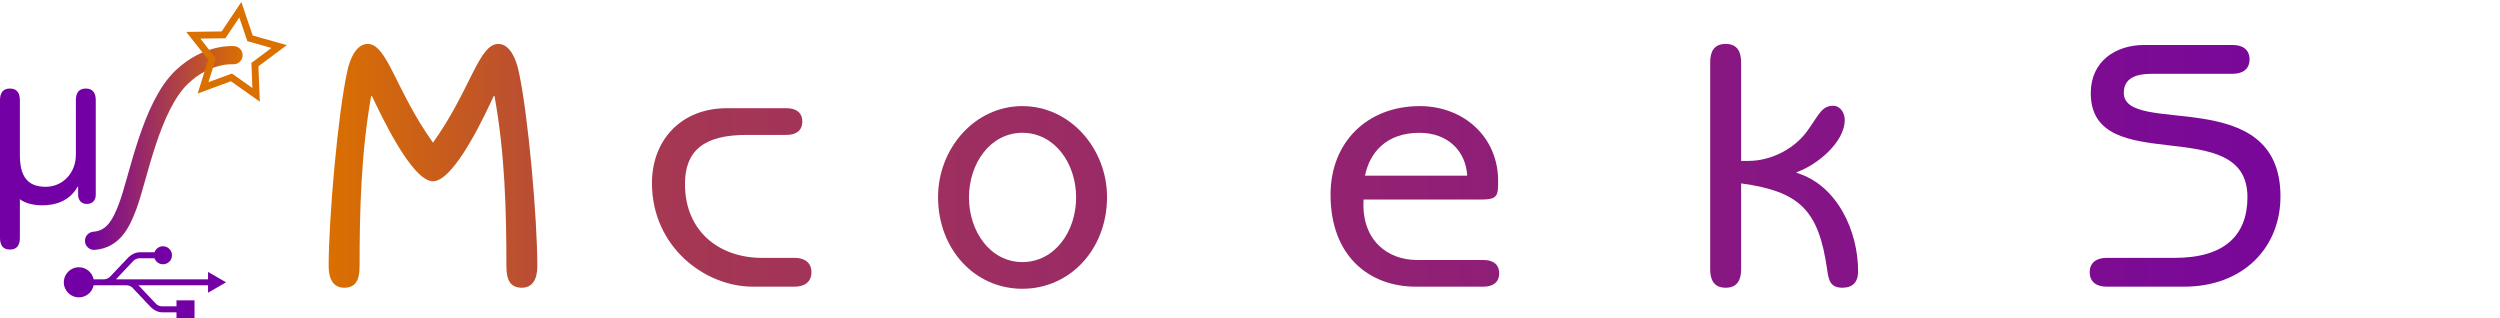 <?xml version="1.0" encoding="UTF-8" standalone="no"?>
<!-- Created with Inkscape (http://www.inkscape.org/) -->

<svg
   xmlns:dc="http://purl.org/dc/elements/1.1/"
   xmlns:cc="http://creativecommons.org/ns#"
   xmlns:rdf="http://www.w3.org/1999/02/22-rdf-syntax-ns#"
   xmlns:svg="http://www.w3.org/2000/svg"
   xmlns="http://www.w3.org/2000/svg"
   xmlns:xlink="http://www.w3.org/1999/xlink"
   xmlns:sodipodi="http://sodipodi.sourceforge.net/DTD/sodipodi-0.dtd"
   xmlns:inkscape="http://www.inkscape.org/namespaces/inkscape"
   width="320"
   height="40.75"
   id="svg2"
   version="1.1"
   inkscape:version="0.48.3.1 r9886"
   sodipodi:docname="micropeak-usb-oneline-font.svg">
  <defs
     id="defs4">
    <linearGradient
       id="linearGradient3837">
      <stop
         style="stop-color:#000000;stop-opacity:1;"
         offset="0"
         id="stop3839" />
      <stop
         style="stop-color:#000000;stop-opacity:0;"
         offset="1"
         id="stop3841" />
    </linearGradient>
    <linearGradient
       id="linearGradient5343">
      <stop
         style="stop-color:#7200a4;stop-opacity:1;"
         offset="0"
         id="stop5345" />
      <stop
         style="stop-color:#da7000;stop-opacity:1;"
         offset="1"
         id="stop5347" />
    </linearGradient>
    <marker
       inkscape:stockid="Arrow2Send"
       orient="auto"
       refY="0"
       refX="0"
       id="Arrow2Send"
       style="overflow:visible">
      <path
         id="path3798"
         style="fill-rule:evenodd;stroke-width:0.625;stroke-linejoin:round"
         d="M 8.719,4.034 -2.207,0.016 8.719,-4.002 c -1.745,2.372 -1.735,5.617 -6e-7,8.035 z"
         transform="matrix(-0.3,0,0,-0.3,0.69,0)"
         inkscape:connector-curvature="0" />
    </marker>
    <marker
       inkscape:stockid="Arrow1Send"
       orient="auto"
       refY="0"
       refX="0"
       id="Arrow1Send"
       style="overflow:visible">
      <path
         id="path3780"
         d="M 0,0 5,-5 -12.5,0 5,5 0,0 z"
         style="fill-rule:evenodd;stroke:#000000;stroke-width:1pt"
         transform="matrix(-0.2,0,0,-0.2,-1.2,0)"
         inkscape:connector-curvature="0" />
    </marker>
    <marker
       inkscape:stockid="Arrow2Mend"
       orient="auto"
       refY="0"
       refX="0"
       id="Arrow2Mend"
       style="overflow:visible">
      <path
         id="path3792"
         style="fill-rule:evenodd;stroke-width:0.625;stroke-linejoin:round"
         d="M 8.719,4.034 -2.207,0.016 8.719,-4.002 c -1.745,2.372 -1.735,5.617 -6e-7,8.035 z"
         transform="scale(-0.6,-0.6)"
         inkscape:connector-curvature="0" />
    </marker>
    <marker
       inkscape:stockid="Arrow1Lend"
       orient="auto"
       refY="0"
       refX="0"
       id="Arrow1Lend"
       style="overflow:visible">
      <path
         id="path3768"
         d="M 0,0 5,-5 -12.5,0 5,5 0,0 z"
         style="fill-rule:evenodd;stroke:#000000;stroke-width:1pt"
         transform="matrix(-0.8,0,0,-0.8,-10,0)"
         inkscape:connector-curvature="0" />
    </marker>
    <marker
       inkscape:stockid="Arrow2Lend"
       orient="auto"
       refY="0"
       refX="0"
       id="Arrow2Lend"
       style="overflow:visible">
      <path
         id="path3786"
         style="fill-rule:evenodd;stroke-width:0.625;stroke-linejoin:round"
         d="M 8.719,4.034 -2.207,0.016 8.719,-4.002 c -1.745,2.372 -1.735,5.617 -6e-7,8.035 z"
         transform="matrix(-1.1,0,0,-1.1,-1.1,0)"
         inkscape:connector-curvature="0" />
    </marker>
    <linearGradient
       inkscape:collect="always"
       xlink:href="#linearGradient5343"
       id="linearGradient5349"
       x1="255.486"
       y1="275.904"
       x2="280.614"
       y2="275.904"
       gradientUnits="userSpaceOnUse"
       gradientTransform="matrix(0.803,0,0,0.803,47.668,59.712)" />
    <linearGradient
       inkscape:collect="always"
       xlink:href="#linearGradient4151"
       id="linearGradient3843"
       x1="290.861"
       y1="279.183"
       x2="636.509"
       y2="279.183"
       gradientUnits="userSpaceOnUse"
       gradientTransform="matrix(0.803,0,0,0.803,50.451,59.434)" />
    <linearGradient
       inkscape:collect="always"
       xlink:href="#linearGradient4151"
       id="linearGradient4147"
       x1="320.716"
       y1="261.248"
       x2="561.989"
       y2="261.248"
       gradientUnits="userSpaceOnUse"
       gradientTransform="matrix(0.988,0,0,0.988,6.938,3.608)" />
    <linearGradient
       id="linearGradient4151">
      <stop
         id="stop4153"
         offset="0"
         style="stop-color:#da7000;stop-opacity:1;" />
      <stop
         style="stop-color:#a63852;stop-opacity:1;"
         offset="0.15"
         id="stop4159" />
      <stop
         style="stop-color:#7200a4;stop-opacity:1;"
         offset="1"
         id="stop4157" />
    </linearGradient>
    <linearGradient
       inkscape:collect="always"
       xlink:href="#linearGradient4151"
       id="linearGradient4398"
       x1="320.716"
       y1="261.248"
       x2="561.989"
       y2="261.248"
       gradientUnits="userSpaceOnUse"
       gradientTransform="matrix(0.988,0,0,0.988,6.938,3.608)" />
    <linearGradient
       id="linearGradient4400">
      <stop
         id="stop4402"
         offset="0"
         style="stop-color:#da7000;stop-opacity:1;" />
      <stop
         style="stop-color:#a63852;stop-opacity:1;"
         offset="0.15"
         id="stop4404" />
      <stop
         style="stop-color:#7200a4;stop-opacity:1;"
         offset="1"
         id="stop4406" />
    </linearGradient>
    <linearGradient
       y2="261.248"
       x2="561.989"
       y1="261.248"
       x1="320.716"
       gradientTransform="matrix(0.988,0,0,0.988,-207.444,-24.849)"
       gradientUnits="userSpaceOnUse"
       id="linearGradient4410"
       xlink:href="#linearGradient4151"
       inkscape:collect="always" />
  </defs>
  <sodipodi:namedview
     id="base"
     pagecolor="#ffffff"
     bordercolor="#666666"
     borderopacity="1.0"
     inkscape:pageopacity="0.0"
     inkscape:pageshadow="2"
     inkscape:zoom="16.321712"
     inkscape:cx="18.237691"
     inkscape:cy="29.771148"
     inkscape:document-units="px"
     inkscape:current-layer="layer1"
     showgrid="false"
     inkscape:window-width="1358"
     inkscape:window-height="717"
     inkscape:window-x="39"
     inkscape:window-y="26"
     inkscape:window-maximized="0"
     fit-margin-top="1"
     fit-margin-left="0"
     fit-margin-right="0"
     fit-margin-bottom="0" />
  <g
     inkscape:label="Layer 1"
     inkscape:groupmode="layer"
     id="layer1"
     transform="translate(-241.938,-262.318)">
    <g
       style="font-size:12.848px;font-style:normal;font-variant:normal;font-weight:normal;font-stretch:normal;line-height:125%;letter-spacing:0px;word-spacing:0px;fill:#7200a4;fill-opacity:1;stroke:none;font-family:Minion Pro;-inkscape-font-specification:Minion Pro"
       id="text2985">
      <path
         d="m 254.195,275.155 c 0,-0.867 -0.318,-1.503 -1.272,-1.503 -0.954,0 -1.272,0.636 -1.272,1.503 l 0,6.967 c 0,2.313 -1.648,4.105 -3.874,4.105 -2.457,0 -3.295,-1.503 -3.295,-4.076 l 0,-6.996 c 0,-0.867 -0.318,-1.503 -1.272,-1.503 -0.954,0 -1.272,0.636 -1.272,1.503 l 0,17.604 c 0,0.867 0.318,1.503 1.272,1.503 0.954,0 1.272,-0.636 1.272,-1.503 l 0,-4.943 c 0.636,0.491 1.677,0.78 2.862,0.78 1.85,0 3.556,-0.636 4.538,-2.399 l 0.058,0.058 0,1.012 c 0,0.694 0.434,1.156 1.127,1.156 0.694,0 1.127,-0.463 1.127,-1.156 l 0,-12.112"
         style="font-size:28.907px;font-weight:500;text-align:start;line-height:125%;writing-mode:lr-tb;text-anchor:start;fill:#7200a4;font-family:ITC Benguiat Gothic Std;-inkscape-font-specification:ITC Benguiat Gothic Std Medium"
         id="path4463" />
    </g>
    <path
       style="fill:none;stroke:url(#linearGradient5349);stroke-width:2.329;stroke-linecap:round;stroke-linejoin:miter;stroke-miterlimit:4;stroke-opacity:1;stroke-dasharray:none;marker-end:none"
       d="m 253.981,293.14 c 2.441,-0.196 3.455,-2.143 4.322,-4.469 1.349,-3.621 2.949,-12.742 6.923,-16.505 3.266,-3.091 6.603,-2.784 6.603,-2.784"
       id="path2991"
       inkscape:connector-curvature="0"
       sodipodi:nodetypes="cssc" />
    <path
       transform="matrix(0.803,0,0,0.803,47.668,59.712)"
       style="fill:none;stroke:#da7000;stroke-width:1.1;stroke-linecap:round;stroke-linejoin:miter;stroke-miterlimit:4;stroke-opacity:1"
       inkscape:transform-center-x="-0.23442797"
       inkscape:transform-center-y="-0.32833019"
       d="m 282.752,267.426 -3.934,-2.777 -4.518,1.666 1.425,-4.6 -2.981,-3.782 4.815,-0.066 2.676,-4.004 1.55,4.559 4.635,1.307 -3.857,2.883 z"
       id="path5341" />
    <path
       id="path1334"
       d="m 270.874,298.454 -2.307,-1.332 0,0.95 -11.791,0 2.296,-2.426 c 0.195,-0.157 0.451,-0.266 0.714,-0.273 1.064,0 1.696,-2.8e-4 1.928,-7.4e-4 0.158,0.449 0.581,0.773 1.084,0.773 0.637,0 1.154,-0.517 1.154,-1.154 0,-0.637 -0.517,-1.154 -1.154,-1.154 -0.503,0 -0.927,0.324 -1.084,0.773 l -1.906,-3.2e-4 c -0.516,0 -1.058,0.283 -1.402,0.616 0.009,-0.01 0.019,-0.02 -5.5e-4,1.7e-4 -0.007,0.008 -2.436,2.573 -2.436,2.573 -0.195,0.156 -0.45,0.266 -0.713,0.272 l -1.334,0 c -0.177,-0.881 -0.955,-1.545 -1.888,-1.545 -1.064,0 -1.927,0.863 -1.927,1.927 0,1.064 0.863,1.927 1.927,1.927 0.934,0 1.712,-0.664 1.889,-1.546 l 1.31,0 c 0.003,0 0.006,1.9e-4 0.01,0 l 2.899,0 c 0.262,0.006 0.517,0.116 0.712,0.273 0,0 2.428,2.565 2.436,2.573 0.019,0.021 0.01,0.01 1.9e-4,1.8e-4 0.344,0.332 0.886,0.615 1.402,0.615 l 1.836,-4.2e-4 0,0.773 2.308,0 0,-2.307 -2.308,0 0,0.772 c 0,0 -0.484,-8e-4 -1.859,-8e-4 -0.263,-0.006 -0.519,-0.116 -0.714,-0.272 l -2.296,-2.426 8.908,0 0,0.952 2.307,-1.332 z"
       inkscape:connector-curvature="0"
       style="fill:#7200a4;fill-opacity:1" />
    <g
       style="font-size:44.967px;font-style:normal;font-variant:normal;font-weight:500;font-stretch:normal;text-align:start;line-height:125%;letter-spacing:0px;word-spacing:0px;writing-mode:lr-tb;text-anchor:start;fill:url(#linearGradient3843);fill-opacity:1;stroke:none;font-family:ITC Benguiat Gothic Std;-inkscape-font-specification:ITC Benguiat Gothic Std Medium"
       id="text3035">
      <path
         d="m 297.36,285.522 c 2.743,0 6.79,-8.768 7.779,-10.927 l 0.09,0 c 1.349,7.375 1.529,14.839 1.529,21.809 0,1.754 0.495,2.743 1.979,2.743 1.349,0 1.979,-1.079 1.979,-2.743 0,-6.115 -1.169,-19.426 -2.383,-24.956 -0.315,-1.529 -1.124,-3.507 -2.608,-3.507 -2.518,0 -3.552,5.891 -8.364,12.636 -4.811,-6.745 -5.846,-12.636 -8.364,-12.636 -1.484,0 -2.293,1.979 -2.608,3.507 -1.214,5.531 -2.383,18.841 -2.383,24.956 0,1.664 0.63,2.743 1.979,2.743 1.484,0 1.979,-0.989 1.979,-2.743 0,-6.97 0.18,-14.434 1.484,-21.809 l 0.09,0 c 1.034,2.158 5.081,10.927 7.824,10.927"
         style=""
         id="path4467" />
      <path
         d="m 320.592,278.372 c 0,-1.349 -0.495,-2.338 -1.979,-2.338 -1.484,0 -1.979,0.989 -1.979,2.338 l 0,18.436 c 0,1.349 0.495,2.338 1.979,2.338 1.484,0 1.979,-0.989 1.979,-2.338 l 0,-18.436 m -1.979,-10.028 c -1.439,0 -2.113,1.259 -2.113,2.608 0,1.349 0.674,2.608 2.113,2.608 1.439,0 2.113,-1.259 2.113,-2.608 0,-1.349 -0.674,-2.608 -2.113,-2.608"
         style=""
         id="path4469" />
      <path
         d="m 339.463,295.325 c -5.486,0 -9.848,-3.417 -9.848,-9.443 0,-4.182 2.293,-6.295 7.869,-6.295 l 5.126,0 c 1.214,0 2.023,-0.54 2.023,-1.709 0,-1.169 -0.809,-1.709 -2.023,-1.709 l -7.644,0 c -5.891,0 -9.578,4.137 -9.578,9.578 0,8.184 6.79,13.265 12.905,13.265 l 5.351,0 c 1.259,0 2.158,-0.585 2.158,-1.844 0,-1.259 -0.899,-1.844 -2.158,-1.844 l -4.182,0"
         style=""
         id="path4471" />
      <path
         d="m 349.176,296.809 c 0,1.349 0.495,2.338 1.979,2.338 1.484,0 1.979,-0.989 1.979,-2.338 l 0,-11.916 c 0,-3.507 2.788,-5.306 6.07,-5.306 1.439,0 2.023,-0.674 2.023,-1.934 0,-1.304 -0.854,-1.754 -2.338,-1.754 -2.878,0 -4.811,1.079 -5.666,3.912 l -0.09,0 0,-1.304 c 0,-1.349 -0.495,-2.338 -1.979,-2.338 -1.484,0 -1.979,0.989 -1.979,2.338 l 0,18.301"
         style=""
         id="path4473" />
      <path
         d="m 372.801,295.864 c -4.092,0 -6.835,-3.912 -6.835,-8.274 0,-4.362 2.743,-8.274 6.835,-8.274 4.137,0 6.88,3.912 6.88,8.274 0,4.362 -2.743,8.274 -6.88,8.274 m 0,3.417 c 6.115,0 10.837,-5.081 10.837,-11.736 0,-6.205 -4.721,-11.646 -10.837,-11.646 -6.115,0 -10.792,5.441 -10.792,11.646 0,6.655 4.677,11.736 10.792,11.736"
         style=""
         id="path4475" />
      <path
         d="m 392.885,285.432 c 5.531,-1.979 17.402,-4.137 17.402,-12.006 0,-3.597 -2.878,-5.351 -6.43,-5.351 l -13.085,0 c -1.394,0 -1.844,0.899 -1.844,2.158 l 0,26.575 c 0,1.394 0.63,2.338 1.979,2.338 1.349,0 1.979,-0.944 1.979,-2.338 l 0,-11.377 m 10.252,-13.67 c 1.574,0 2.743,0.54 2.743,2.293 0,4.047 -8.454,5.441 -12.995,7.33 l 0,-9.623 10.252,0"
         style=""
         id="path4477" />
      <path
         d="m 416.656,284.803 c 0.585,-2.878 2.653,-5.486 6.97,-5.486 3.642,0 5.936,2.338 6.115,5.486 l -13.085,0 m 14.839,3.058 c 2.158,0 2.203,-0.495 2.203,-2.383 0,-5.666 -4.452,-9.578 -10.028,-9.578 -6.7,0 -11.422,4.587 -11.422,11.332 0,7.914 4.991,11.781 10.927,11.781 l 8.634,0 c 1.214,0 2.023,-0.54 2.023,-1.709 0,-1.169 -0.809,-1.709 -2.023,-1.709 l -8.544,0 c -3.687,0 -7.105,-2.518 -6.79,-7.734 l 15.019,0"
         style=""
         id="path4479" />
      <path
         d="m 451.264,290.918 c 0,3.912 -2.203,5.306 -5.936,5.306 -3.372,0 -5.306,-1.214 -5.306,-3.912 0,-4.227 6.071,-5.486 11.242,-5.486 l 0,4.092 m -3.642,-11.062 c 2.743,0 3.642,0.63 3.642,2.563 l 0,1.349 c -5.801,0.36 -15.199,0.899 -15.199,8.724 0,4.272 3.642,6.79 8.634,6.79 3.058,0 4.497,-0.809 6.835,-2.563 0,1.439 0.585,2.293 1.844,2.293 1.259,0 1.844,-0.854 1.844,-2.293 l 0,-12.456 c 0,-4.002 -1.079,-8.094 -7.015,-8.094 l -8.319,0 c -1.304,0 -2.158,0.585 -2.158,1.844 0,1.259 0.854,1.844 2.158,1.844 l 7.734,0"
         style=""
         id="path4481" />
      <path
         d="m 460.842,296.809 c 0,1.349 0.495,2.338 1.979,2.338 1.484,0 1.979,-0.989 1.979,-2.338 l 0,-11.017 c 7.509,1.034 9.938,3.417 11.017,11.062 0.18,1.259 0.36,2.293 1.934,2.293 1.304,0 2.023,-0.674 2.023,-2.113 0,-5.126 -2.653,-11.017 -7.869,-12.591 l 0,-0.09 c 2.518,-0.854 6.16,-3.777 6.16,-6.7 0,-0.989 -0.674,-1.799 -1.439,-1.799 -1.484,0 -1.799,1.034 -3.238,3.058 -1.619,2.383 -4.677,4.002 -7.644,4.002 l -0.944,0 0,-12.636 c 0,-1.349 -0.495,-2.338 -1.979,-2.338 -1.484,0 -1.979,0.989 -1.979,2.338 l 0,26.53"
         style=""
         id="path4483" />
      <path
         d="m 503.785,269.694 c -0.18,-1.259 -1.079,-1.754 -1.844,-1.754 -1.169,0 -1.934,0.63 -1.934,1.709 0,1.889 2.203,14.12 2.203,18.346 0,4.721 -4.182,7.419 -8.094,7.419 -3.912,0 -8.094,-2.698 -8.094,-7.419 0,-4.227 2.203,-16.458 2.203,-18.346 0,-1.079 -0.764,-1.709 -1.934,-1.709 -0.764,0 -1.664,0.495 -1.844,1.754 l -2.158,16.053 c -0.18,1.124 -0.225,2.293 -0.225,3.417 0,6.115 5.801,10.117 12.051,10.117 6.25,0 12.051,-4.002 12.051,-10.117 0,-1.124 -0.045,-2.293 -0.225,-3.417 l -2.158,-16.053"
         style=""
         id="path4485" />
      <path
         d="m 516.391,268.075 c -3.642,0 -6.835,2.068 -6.835,6.16 0,11.017 20.055,2.383 20.055,13.31 0,4.811 -2.833,7.779 -9.308,7.779 l -8.724,0 c -1.259,0 -2.158,0.585 -2.158,1.844 0,1.259 0.899,1.844 2.158,1.844 l 9.893,0 c 7.644,0 12.366,-5.036 12.366,-11.556 0,-14.524 -20.055,-7.599 -20.055,-13.265 0,-2.338 2.428,-2.428 3.867,-2.428 l 10.073,0 c 1.259,0 2.158,-0.585 2.158,-1.844 0,-1.259 -0.899,-1.844 -2.158,-1.844 l -11.332,0"
         style=""
         id="path4487" />
      <path
         d="m 538.619,296.943 c 0,1.619 0.809,2.068 2.653,2.068 l 11.332,0 c 5.171,0 8.948,-3.462 8.948,-8.679 0,-4.497 -1.664,-7.015 -5.036,-9.893 1.889,-2.113 3.058,-3.507 3.058,-6.475 0,-3.687 -2.293,-5.891 -6.026,-5.891 l -13.31,0 c -1.394,0 -1.619,0.989 -1.619,2.203 l 0,26.665 m 3.957,-17.177 c 5.936,0.405 14.749,2.518 14.749,10.028 0,3.103 -1.529,5.531 -6.43,5.531 l -8.319,0 0,-15.558 m 8.544,-8.004 c 2.068,0 4.497,0.27 4.497,2.833 0,1.529 -1.034,2.788 -2.113,3.867 -2.248,-0.944 -6.61,-2.203 -10.927,-2.383 l 0,-4.317 8.544,0"
         style=""
         id="path4489" />
    </g>
  </g>
</svg>
